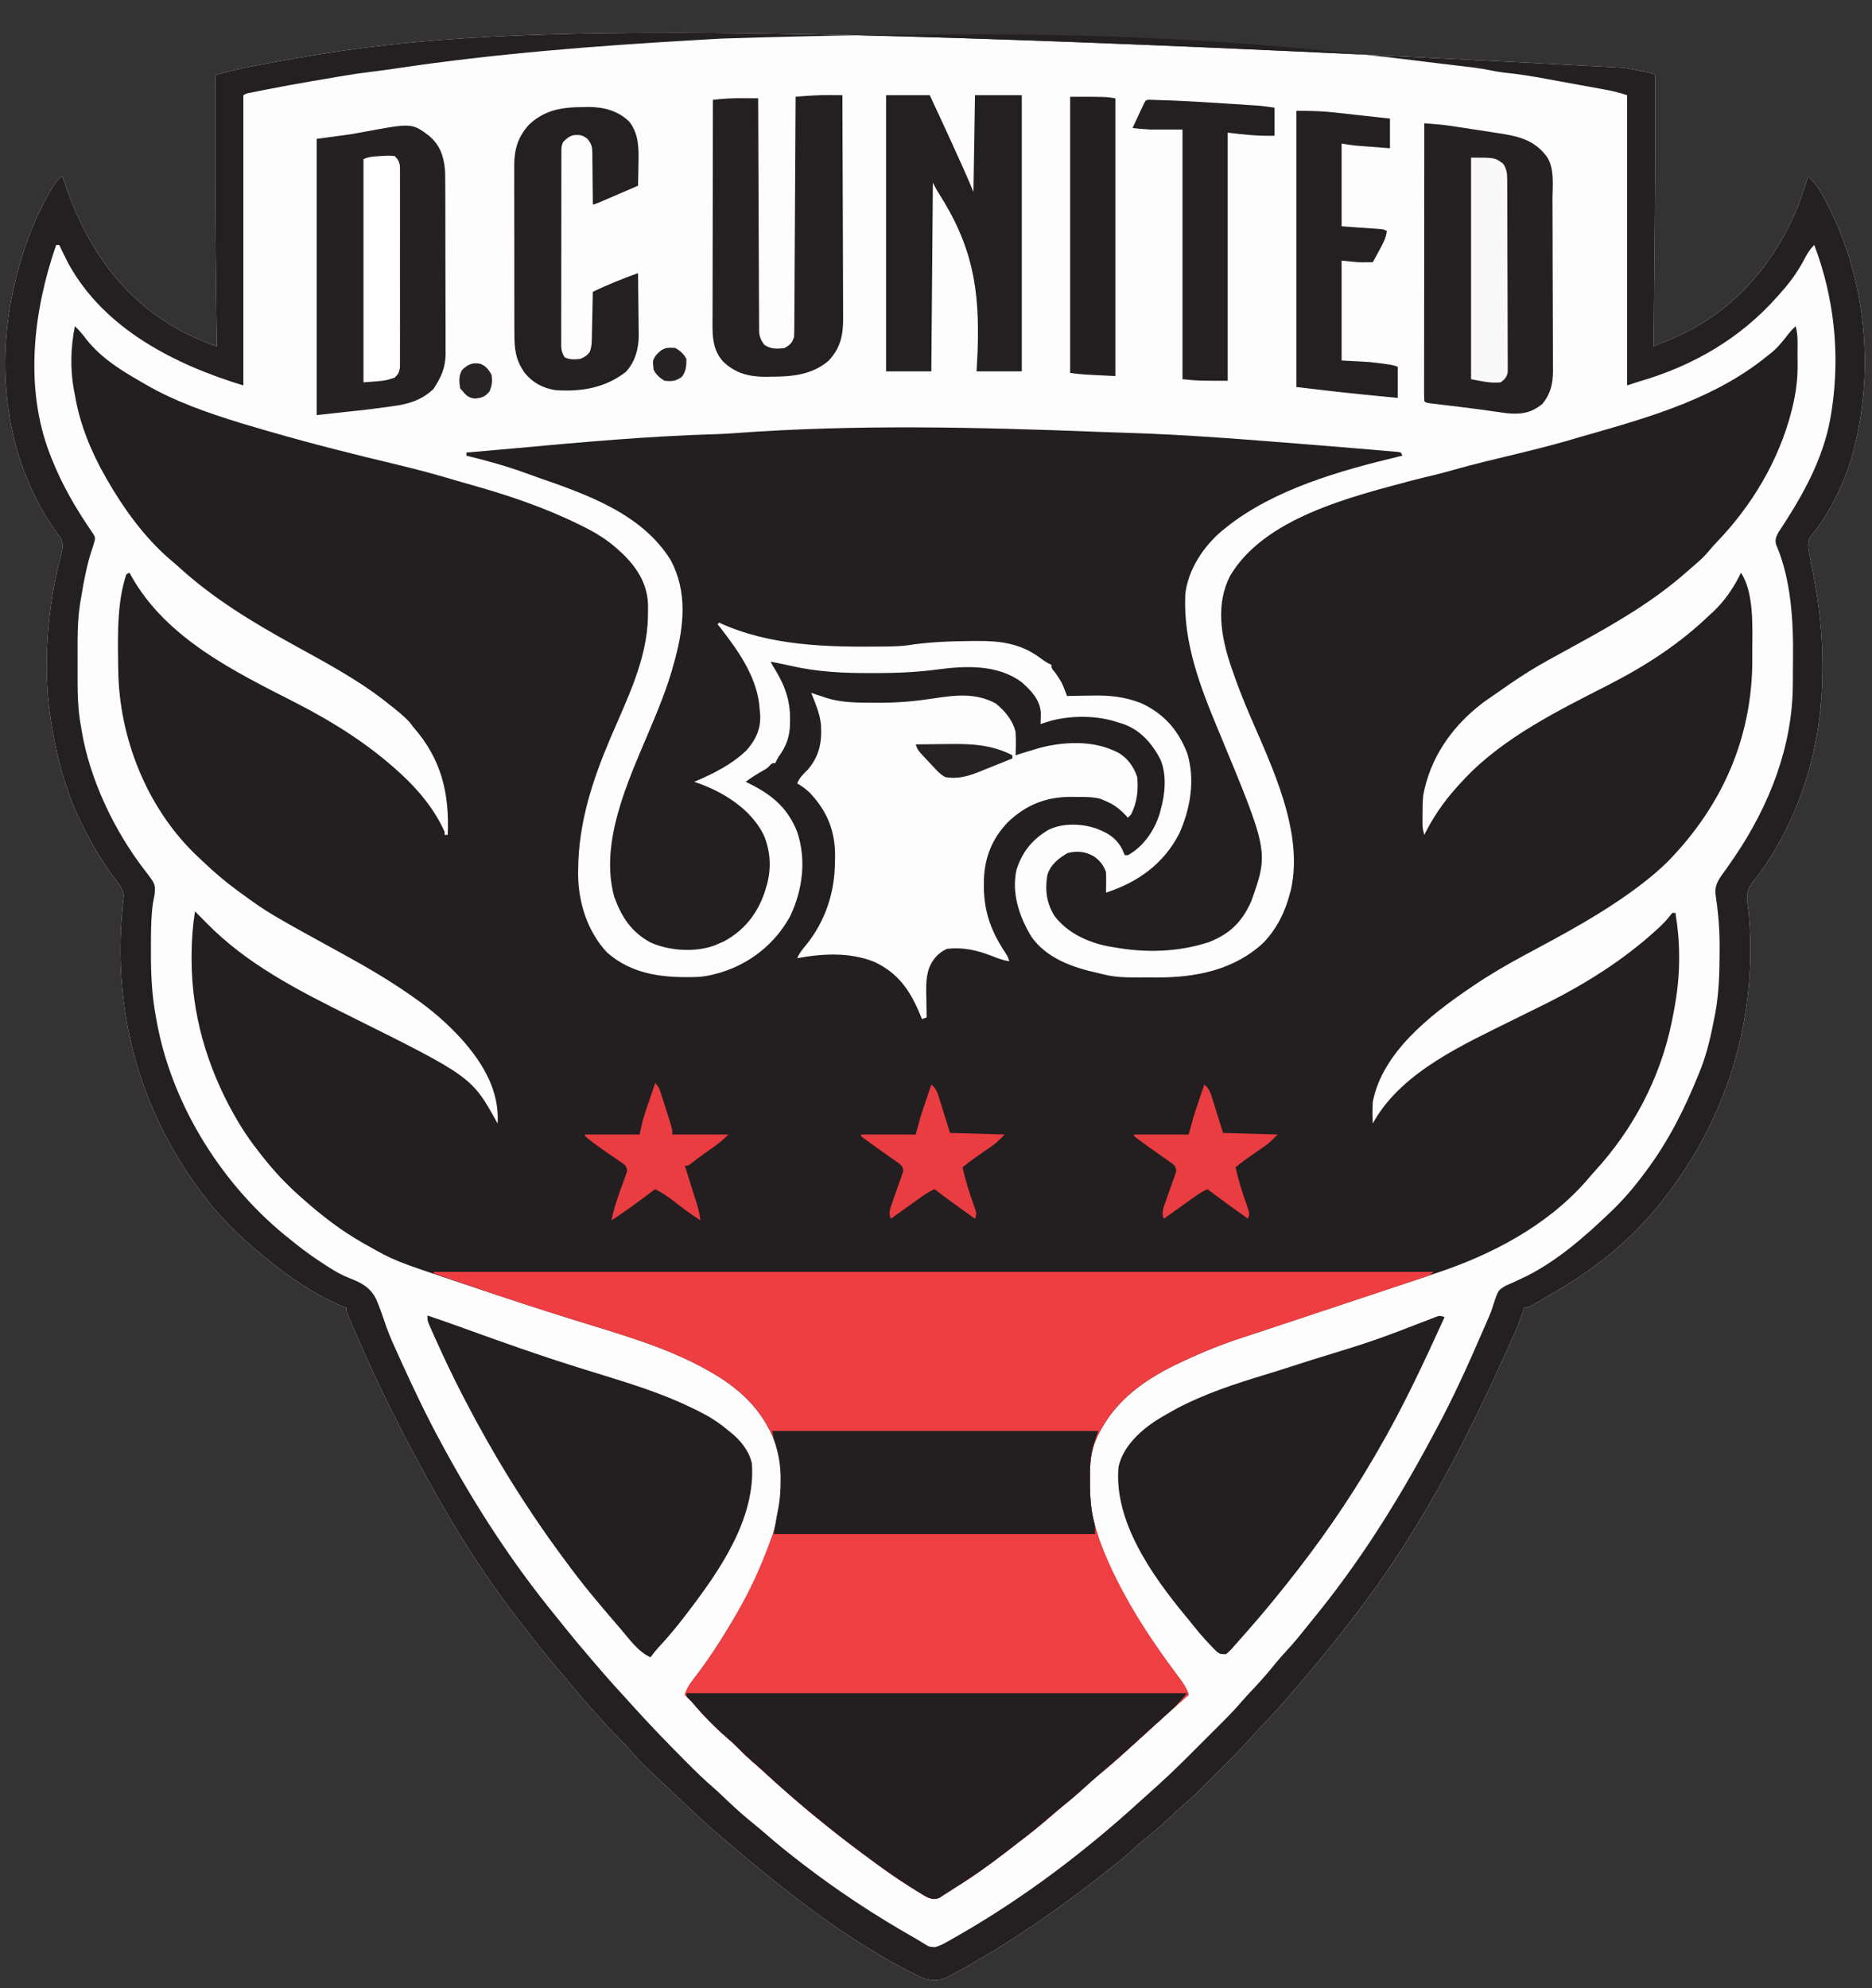 <?xml version="1.0" encoding="UTF-8"?>
<svg version="1.1" xmlns="http://www.w3.org/2000/svg" width="1200" height="1274">
<rect width="100%" height="100%" fill="#333333" stroke="none"/>
<path d="M0 0 C0.892 0.174 1.783 0.347 2.702 0.526 C5.185 1.011 7.667 1.502 10.148 1.996 C10.882 2.141 11.616 2.285 12.373 2.434 C17.39 3.445 17.39 3.445 19.625 4.562 C19.79 45.191 19.503 85.811 19.125 126.438 C19.113 127.724 19.101 129.01 19.089 130.335 C18.939 146.411 18.784 162.487 18.625 178.562 C21.671 177.294 24.714 176.02 27.758 174.746 C28.615 174.389 29.472 174.032 30.355 173.664 C68.223 157.787 94.994 127.523 110.603 90.136 C113.281 83.394 115.491 76.493 117.625 69.562 C121.574 73.2 124.345 76.971 126.938 81.688 C127.321 82.381 127.705 83.074 128.101 83.788 C155.204 133.895 161.035 195.029 145.625 249.562 C140.119 267.664 130.938 286.414 118.812 300.918 C116.994 304.968 117.841 308.282 118.625 312.562 C118.888 314.008 118.888 314.008 119.156 315.482 C119.769 318.722 120.413 321.955 121.062 325.188 C124.859 344.537 126.859 363.586 126.875 383.312 C126.876 384.458 126.876 384.458 126.877 385.626 C126.815 430.007 115.288 473.405 90.5 510.5 C89.876 511.435 89.876 511.435 89.24 512.389 C87.39 515.115 85.516 517.694 83.402 520.227 C79.471 525.026 78.197 527.975 78.625 534.25 C78.937 536.69 79.271 539.128 79.625 541.562 C85.89 610.712 64.505 677.665 20.226 730.943 C10.394 742.559 -0.309 753.271 -12.375 762.562 C-13.495 763.458 -14.615 764.354 -15.734 765.25 C-27.534 774.536 -40.383 782.076 -53.375 789.562 C-54.261 790.074 -55.146 790.586 -56.059 791.114 C-57.269 791.802 -57.269 791.802 -58.504 792.504 C-59.207 792.904 -59.91 793.305 -60.635 793.717 C-62.375 794.562 -62.375 794.562 -64.375 794.562 C-64.763 795.801 -65.151 797.04 -65.551 798.316 C-67.521 804.211 -70.018 809.835 -72.562 815.5 C-73.079 816.654 -73.595 817.809 -74.126 818.998 C-94.633 864.697 -116.979 909.543 -144.375 951.562 C-144.812 952.233 -145.248 952.904 -145.698 953.595 C-164.116 981.79 -185.115 1008.252 -206.938 1033.871 C-208.369 1035.555 -209.792 1037.246 -211.215 1038.938 C-217.725 1046.646 -224.498 1054.062 -231.441 1061.383 C-234.472 1064.579 -237.434 1067.833 -240.391 1071.098 C-246.587 1077.898 -253.068 1084.407 -259.583 1090.901 C-261.574 1092.886 -263.56 1094.878 -265.545 1096.869 C-276.754 1108.084 -276.754 1108.084 -282.69 1113.123 C-285.618 1115.624 -288.387 1118.296 -291.188 1120.938 C-296.229 1125.66 -301.399 1130.129 -306.793 1134.449 C-309.419 1136.599 -311.931 1138.837 -314.438 1141.125 C-319.25 1145.499 -324.257 1149.553 -329.375 1153.562 C-330.435 1154.403 -331.495 1155.244 -332.555 1156.086 C-360.676 1178.378 -390.112 1198.9 -421.375 1216.562 C-422.65 1217.284 -422.65 1217.284 -423.951 1218.021 C-426.348 1219.357 -428.761 1220.655 -431.188 1221.938 C-431.886 1222.325 -432.584 1222.713 -433.303 1223.112 C-438.566 1225.8 -442.661 1226.08 -448.375 1224.562 C-451.553 1223.402 -454.507 1221.947 -457.5 1220.375 C-458.355 1219.935 -459.211 1219.495 -460.092 1219.042 C-490.359 1203.187 -518.794 1182.973 -545.375 1161.562 C-546.017 1161.047 -546.659 1160.531 -547.32 1160 C-555.904 1153.095 -564.395 1146.089 -572.769 1138.931 C-574.405 1137.537 -576.049 1136.155 -577.695 1134.773 C-586.484 1127.367 -594.855 1119.566 -603.18 1111.645 C-605.382 1109.556 -607.595 1107.479 -609.812 1105.406 C-631.303 1085.311 -631.303 1085.311 -639.602 1075.555 C-641.766 1073.123 -644.059 1070.85 -646.375 1068.562 C-649.924 1065.051 -653.295 1061.472 -656.539 1057.68 C-658.727 1055.157 -660.988 1052.707 -663.25 1050.25 C-667.32 1045.787 -671.177 1041.2 -674.969 1036.5 C-677.673 1033.199 -680.456 1029.975 -683.25 1026.75 C-688.661 1020.477 -693.815 1014.036 -698.883 1007.484 C-700.486 1005.42 -702.101 1003.366 -703.719 1001.312 C-715.604 986.192 -726.926 970.713 -737.375 954.562 C-737.827 953.866 -738.278 953.17 -738.744 952.453 C-752.337 931.427 -764.646 909.675 -776.375 887.562 C-776.921 886.539 -777.467 885.516 -778.029 884.461 C-791.235 859.649 -803.35 834.266 -814.438 808.438 C-814.944 807.258 -815.451 806.079 -815.973 804.864 C-819.375 796.829 -819.375 796.829 -819.375 794.562 C-820.408 794.172 -820.408 794.172 -821.461 793.773 C-839.897 786.112 -857.106 774.298 -872.375 761.562 C-872.94 761.099 -873.505 760.636 -874.087 760.158 C-888.43 748.376 -901.406 735.561 -912.375 720.562 C-912.861 719.905 -913.346 719.248 -913.847 718.571 C-952.528 665.989 -969.249 603.238 -962.812 538.441 C-962.738 537.583 -962.664 536.724 -962.587 535.839 C-962.42 534.047 -962.18 532.261 -961.914 530.48 C-962.686 525.595 -965.822 522.196 -968.75 518.312 C-975.447 509.088 -981.168 499.693 -986.375 489.562 C-986.722 488.903 -987.069 488.244 -987.427 487.564 C-998.348 466.673 -1004.681 443.752 -1008.375 420.562 C-1008.505 419.782 -1008.635 419.001 -1008.769 418.196 C-1014.207 384.058 -1011.037 345.263 -1002.219 312.055 C-1001.295 308.232 -1000.567 305.206 -1002.35 301.581 C-1002.801 300.948 -1003.253 300.316 -1003.719 299.664 C-1004.219 298.946 -1004.72 298.227 -1005.235 297.487 C-1006.047 296.349 -1006.047 296.349 -1006.875 295.188 C-1036.025 252.725 -1043.44 199.767 -1034.375 149.562 C-1029.526 124.656 -1021.558 99.971 -1008.562 78.062 C-1008.189 77.433 -1007.816 76.804 -1007.432 76.155 C-1005.606 73.189 -1004.32 71.526 -1001.375 69.562 C-1001.18 70.16 -1000.985 70.757 -1000.783 71.372 C-986.831 113.684 -963.777 148.53 -923.335 169.626 C-917.727 172.422 -912.031 174.967 -906.156 177.155 C-905.445 177.42 -904.734 177.685 -904.002 177.958 C-903.465 178.158 -902.928 178.357 -902.375 178.562 C-902.388 177.651 -902.4 176.74 -902.413 175.8 C-902.576 163.846 -902.729 151.892 -902.875 139.938 C-902.887 138.966 -902.899 137.994 -902.911 136.993 C-903.295 105.349 -903.466 73.709 -903.438 42.062 C-903.437 41.109 -903.436 40.156 -903.435 39.174 C-903.424 27.637 -903.404 16.1 -903.375 4.562 C-894.595 2.315 -885.841 0.117 -876.922 -1.516 C-875.999 -1.688 -875.077 -1.86 -874.127 -2.038 C-871.127 -2.595 -868.126 -3.142 -865.125 -3.688 C-863.542 -3.976 -863.542 -3.976 -861.928 -4.271 C-752.02 -24.262 -640.346 -33.949 0 0 Z " fill="#FDFDFD" transform="translate(1041.375,43.438)"/>
<path d="M0 0 C2.795 2.685 5.135 5.45 7.438 8.562 C17.088 20.638 29.743 28.421 43 36 C43.664 36.389 44.328 36.778 45.013 37.179 C63.923 48.196 85.132 55.59 106 62 C106.658 62.203 107.317 62.405 107.995 62.614 C112.193 63.894 116.405 65.12 120.626 66.323 C122.248 66.785 123.868 67.251 125.487 67.72 C152.325 75.489 179.461 82.279 206.636 88.761 C219.603 91.854 232.416 95.293 245.176 99.159 C248.016 100.005 250.864 100.811 253.719 101.605 C277.389 108.231 300.921 116.117 323 127 C323.7 127.341 324.401 127.683 325.122 128.034 C333.488 132.152 341.06 136.697 348 143 C348.865 143.784 349.73 144.567 350.621 145.375 C360.186 154.471 366.818 164.732 367.398 178.227 C367.412 180.026 367.403 181.826 367.375 183.625 C367.363 184.59 367.35 185.555 367.338 186.55 C366.703 213.916 353.934 238.979 343.385 263.747 C331.83 290.92 322.882 318.117 322.625 347.875 C322.611 348.98 322.597 350.085 322.583 351.223 C322.687 369.167 328.515 387.7 340.848 401.059 C357.519 416.097 378.58 417.794 400 417 C403.809 416.66 407.324 416.04 411 415 C412.45 414.598 412.45 414.598 413.93 414.188 C433.071 408.343 448.692 395.816 458.43 378.289 C466.523 361.337 469.028 342.015 463 324 C456.527 307.707 445.484 299.304 430 292 C433.689 289.124 437.615 286.836 441.66 284.5 C444.007 283.114 444.007 283.114 445.684 281.312 C447 280 447 280 449 280 C449.371 279.196 449.371 279.196 449.75 278.375 C451 276 451 276 452.938 273.25 C457.322 266.341 458.536 260.346 458.438 252.312 C458.425 250.995 458.425 250.995 458.412 249.65 C458.086 237.005 453.667 227.586 447 217 C446.67 216.34 446.34 215.68 446 215 C450.406 215.863 454.807 216.726 459.184 217.73 C476.069 221.576 492.618 222.368 509.875 222.312 C510.909 222.312 511.943 222.312 513.009 222.312 C526.223 222.298 539.105 221.809 552.218 220.085 C570.627 217.668 591.455 216.48 607.141 228.336 C613.035 233.611 618.636 239.37 619.172 247.66 C619.186 250.116 619.133 252.548 619 255 C619.629 254.795 620.258 254.59 620.906 254.379 C621.762 254.109 622.618 253.84 623.5 253.562 C624.335 253.296 625.171 253.029 626.031 252.754 C639.576 249.314 655.821 249.435 669 254 C669.856 254.255 670.712 254.51 671.594 254.773 C682.921 258.584 690.769 267.602 696.027 278.039 C700.016 287.854 698.838 299.993 696 310 C695.767 310.869 695.533 311.738 695.293 312.633 C691.986 323.233 684.919 333.577 675 339 C674.34 339 673.68 339 673 339 C672.484 337.804 671.969 336.608 671.438 335.375 C667.641 327.888 662.028 324.634 654.332 321.762 C644.928 318.69 633.289 318.329 624.238 322.68 C613.892 328.783 607.492 336.538 603.695 347.992 C600.231 362.979 605.262 378.159 613 391 C622.624 405.098 639.942 411.089 655.93 414.542 C657.3 414.845 658.664 415.18 660.019 415.546 C668.32 417.587 676.789 417.336 685.283 417.316 C687.966 417.313 690.649 417.336 693.332 417.361 C718.449 417.454 742.992 412.711 762 395 C770.646 385.876 775.946 375.127 779 363 C779.171 362.392 779.341 361.783 779.517 361.156 C787.801 324.187 767.541 282.794 753.359 249.806 C749.037 239.7 745.003 229.568 741.504 219.145 C741.177 218.177 740.851 217.209 740.514 216.212 C734.534 197.912 731.42 177.97 740.402 160.23 C762.223 122.938 817.699 109.469 856.32 99.109 C861.206 97.849 866.103 96.65 871.012 95.484 C874.986 94.528 878.922 93.471 882.855 92.356 C896.825 88.395 910.947 85.058 925.062 81.657 C938.486 78.418 951.792 75.033 965 71 C967.332 70.328 969.665 69.661 972 69 C1011.828 57.638 1052.434 45.649 1085 19 C1085.684 18.469 1086.369 17.938 1087.074 17.391 C1091.462 13.88 1094.787 9.717 1098.203 5.27 C1099.711 3.365 1101.24 1.668 1103 0 C1104.764 5.638 1104.225 11.726 1104.24 17.577 C1104.25 19.767 1104.281 21.956 1104.312 24.146 C1104.386 33.817 1103.317 42.569 1101 52 C1100.781 52.899 1100.562 53.797 1100.336 54.723 C1092.168 86.263 1075.059 114.923 1052.547 138.336 C1050.516 140.461 1048.611 142.604 1046.75 144.875 C1044.213 147.871 1041.423 150.406 1038.43 152.941 C1036.603 154.489 1034.799 156.064 1033.008 157.652 C1011.794 176.393 987.665 190.326 962.93 203.872 C931.922 220.801 931.922 220.801 903 241 C902.393 241.471 901.786 241.942 901.16 242.427 C882.312 257.177 868.799 276.745 864.352 300.457 C863.929 304.717 863.854 308.91 863.875 313.188 C863.871 313.981 863.867 314.774 863.863 315.592 C863.865 316.359 863.866 317.127 863.867 317.918 C863.868 318.607 863.869 319.295 863.871 320.005 C864.007 322.105 864.43 323.978 865 326 C865.619 324.784 865.619 324.784 866.25 323.543 C872.401 311.748 879.837 301.673 889 292 C889.798 291.138 890.596 290.275 891.418 289.387 C916.488 263.179 951.254 246.154 983.105 229.863 C1006.953 217.664 1028.681 203.635 1048 185 C1048.994 184.101 1048.994 184.101 1050.008 183.184 C1057.443 176.285 1063.709 167.154 1068 158 C1076.309 170.464 1075.342 192.071 1075.261 206.709 C1075.25 208.999 1075.261 211.288 1075.273 213.578 C1075.325 263.802 1055.894 307.469 1021.125 343.062 C1016.028 348.082 1010.677 352.653 1005 357 C1004.393 357.467 1003.785 357.935 1003.159 358.417 C980.172 375.943 954.419 389.593 929.004 403.223 C917.637 409.326 906.661 415.729 896 423 C895.285 423.485 894.569 423.969 893.833 424.469 C868.714 441.567 838.195 465.387 832 497 C831.715 501.691 831.75 506.309 832 511 C832.497 510.07 832.497 510.07 833.004 509.121 C851.389 477.465 890.677 460.06 922.062 444.48 C923.553 443.74 923.553 443.74 925.074 442.984 C930.077 440.5 935.085 438.028 940.103 435.573 C966.77 422.45 992.153 406.764 1014.125 386.625 C1014.924 385.893 1014.924 385.893 1015.739 385.147 C1018.113 382.927 1020.231 380.707 1022.242 378.148 C1022.822 377.439 1023.402 376.73 1024 376 C1024.66 376 1025.32 376 1026 376 C1027.537 385.334 1028.388 394.346 1028.375 403.812 C1028.373 405.059 1028.372 406.305 1028.37 407.589 C1028.21 419.978 1026.506 431.886 1024 444 C1023.85 444.745 1023.701 445.489 1023.547 446.256 C1016.158 482.065 998.719 515.007 974.031 541.781 C972.21 543.77 970.479 545.807 968.75 547.875 C943.4 576.674 907.843 595.265 871.875 607.062 C869.909 607.719 867.944 608.376 865.979 609.034 C861.545 610.517 857.108 611.991 852.668 613.459 C844.76 616.077 836.859 618.715 828.958 621.356 C816.158 625.633 803.357 629.903 790.551 634.163 C788.278 634.919 786.006 635.676 783.733 636.433 C776.697 638.776 769.66 641.114 762.616 643.434 C759.357 644.508 756.099 645.585 752.841 646.663 C751.308 647.17 749.774 647.674 748.239 648.177 C735.467 652.362 723.153 657.239 711 663 C709.881 663.517 709.881 663.517 708.74 664.045 C687.183 674.035 667.712 687.463 656.688 709.062 C656.349 709.723 656.011 710.384 655.663 711.065 C651.104 720.383 650.641 728.791 650.688 739.062 C650.693 740.363 650.699 741.663 650.705 743.003 C650.819 752.07 651.383 760.276 654 769 C654.193 769.669 654.387 770.338 654.586 771.027 C664.938 806.364 686.317 837.5 708.218 866.685 C710.698 870.019 712.694 872.998 714 877 C713.539 877.401 713.077 877.802 712.602 878.215 C704.445 885.324 696.434 892.59 688.466 899.909 C684.476 903.571 680.459 907.205 676.426 910.82 C674.792 912.288 673.165 913.762 671.543 915.242 C667.328 919.079 663.062 922.797 658.625 926.375 C654.612 929.62 650.776 932.987 647 936.5 C642.445 940.733 637.75 944.727 632.906 948.625 C630.199 950.838 627.549 953.101 624.907 955.392 C618.432 961.007 611.803 966.352 604.957 971.511 C602.697 973.231 600.458 974.976 598.219 976.723 C587.27 985.225 576.13 993.236 564.342 1000.54 C562.671 1001.582 561.016 1002.649 559.373 1003.733 C558.501 1004.293 557.629 1004.853 556.73 1005.43 C555.944 1005.945 555.158 1006.461 554.348 1006.992 C551.377 1008.268 550.045 1008.001 547 1007 C544.79 1005.899 544.79 1005.899 542.551 1004.516 C541.712 1003.999 540.872 1003.482 540.008 1002.95 C538.674 1002.109 538.674 1002.109 537.312 1001.25 C536.386 1000.671 535.46 1000.092 534.506 999.495 C525.378 993.721 516.652 987.458 508 981 C506.903 980.19 505.805 979.38 504.707 978.57 C482.427 962.029 461.014 944.268 440.645 925.426 C438.378 923.347 436.082 921.318 433.75 919.312 C430.326 916.348 427.161 913.179 423.984 909.953 C422.132 908.13 420.228 906.434 418.25 904.75 C410.405 897.988 403.116 890.504 396.402 882.625 C394.697 880.649 392.882 878.807 391 877 C392.631 871.685 396.05 867.726 399.375 863.375 C406.473 853.899 412.902 844.145 419 834 C419.503 833.167 420.005 832.335 420.523 831.477 C439.833 799.272 459.682 758.516 450.438 719.938 C443.348 697.55 428.947 682.657 409 671 C408.319 670.602 407.637 670.203 406.935 669.793 C379.398 653.975 348.053 645.572 317.906 636.156 C296.959 629.604 276.11 622.775 255.307 615.781 C252.307 614.772 249.306 613.767 246.303 612.766 C204.838 598.926 204.838 598.926 186.75 588.688 C185.94 588.234 185.129 587.781 184.295 587.314 C170.798 579.612 158.613 570.283 147 560 C146.083 559.194 145.167 558.389 144.223 557.559 C135.633 549.925 128.144 542.012 121 533 C120.382 532.229 120.382 532.229 119.752 531.443 C113.524 523.661 107.925 515.687 103 507 C102.608 506.312 102.216 505.624 101.812 504.915 C84.775 474.66 74.793 440.742 74.812 405.938 C74.812 404.758 74.811 403.579 74.811 402.364 C74.866 393.121 75.559 384.124 77 375 C79.446 377.438 81.884 379.881 84.289 382.359 C110.128 408.803 143.177 425.656 175.905 441.932 C254.47 481.006 254.47 481.006 271 511 C272.222 489.951 261.596 472.298 248 457 C238.623 446.654 228.456 437.949 217 430 C216.214 429.45 215.428 428.9 214.618 428.333 C201.215 419.009 187.31 410.841 173 403 C123.971 376.087 123.971 376.087 106 363 C105.137 362.372 105.137 362.372 104.256 361.732 C96.591 356.108 89.395 350.026 82.527 343.455 C81.499 342.475 80.464 341.503 79.422 340.537 C47.842 311.233 29.633 267.661 27.915 224.884 C27.729 219.236 27.654 213.588 27.625 207.938 C27.62 207.068 27.615 206.198 27.61 205.302 C27.575 189.939 28.075 173.71 33 159 C33.66 158.67 34.32 158.34 35 158 C35.413 158.75 35.825 159.5 36.25 160.273 C58.888 200.395 102.497 221.398 141.957 241.531 C165.604 253.67 188.37 267.985 208 286 C208.524 286.479 209.049 286.958 209.589 287.452 C220.724 297.753 230.778 310.06 237 324 C237 324.66 237 325.32 237 326 C237.66 326 238.32 326 239 326 C240.167 299.377 234.93 277.366 217 257 C215.855 255.484 215.855 255.484 214.688 253.938 C210.557 249.423 205.812 245.764 201 242 C200.104 241.288 199.208 240.577 198.285 239.844 C180.287 225.91 160.042 215.19 140.168 204.23 C113.739 189.646 88.703 174.548 66.324 154.102 C64.294 152.266 62.223 150.506 60.125 148.75 C44.281 134.843 31.483 117.183 21 99 C20.581 98.276 20.162 97.552 19.731 96.807 C10.337 80.346 3.108 62.763 0 44 C-0.202 42.975 -0.405 41.95 -0.613 40.895 C-3.099 27.281 -2.68 13.543 0 0 Z " fill="#231F20" transform="translate(48,209)"/>
<path d="M0 0 C211.53 0 423.06 0 641 0 C638.932 2.068 637.944 2.517 635.243 3.413 C634.46 3.676 633.676 3.939 632.868 4.21 C632.006 4.492 631.144 4.775 630.256 5.066 C628.894 5.52 628.894 5.52 627.505 5.984 C624.476 6.992 621.445 7.992 618.414 8.992 C616.283 9.7 614.153 10.408 612.023 11.117 C606.373 12.995 600.721 14.866 595.068 16.735 C589.464 18.59 583.861 20.452 578.258 22.312 C569.562 25.199 560.867 28.085 552.17 30.969 C550.617 31.484 550.617 31.484 549.033 32.009 C543.282 33.915 537.53 35.816 531.775 37.71 C528.467 38.801 525.159 39.894 521.852 40.989 C520.366 41.48 518.878 41.969 517.39 42.456 C504.901 46.548 492.874 51.371 481 57 C480.254 57.345 479.509 57.69 478.74 58.045 C457.183 68.035 437.712 81.463 426.688 103.062 C426.349 103.723 426.011 104.384 425.663 105.065 C421.104 114.383 420.641 122.791 420.688 133.062 C420.693 134.363 420.699 135.663 420.705 137.003 C420.819 146.07 421.383 154.276 424 163 C424.193 163.669 424.387 164.338 424.586 165.027 C434.938 200.364 456.317 231.5 478.218 260.685 C480.698 264.019 482.694 266.998 484 271 C483.539 271.401 483.077 271.802 482.602 272.215 C474.445 279.324 466.434 286.59 458.466 293.909 C454.476 297.571 450.459 301.205 446.426 304.82 C444.792 306.288 443.165 307.762 441.543 309.242 C437.328 313.079 433.062 316.797 428.625 320.375 C424.612 323.62 420.776 326.987 417 330.5 C412.445 334.733 407.75 338.727 402.906 342.625 C400.199 344.838 397.549 347.101 394.907 349.392 C388.432 355.007 381.803 360.352 374.957 365.511 C372.697 367.231 370.458 368.976 368.219 370.723 C357.27 379.225 346.13 387.236 334.342 394.54 C332.671 395.582 331.016 396.649 329.373 397.733 C328.501 398.293 327.629 398.853 326.73 399.43 C325.944 399.945 325.158 400.461 324.348 400.992 C321.377 402.268 320.045 402.001 317 401 C314.79 399.899 314.79 399.899 312.551 398.516 C311.712 397.999 310.872 397.482 310.008 396.95 C309.118 396.389 308.229 395.828 307.312 395.25 C306.386 394.671 305.46 394.092 304.506 393.495 C295.378 387.721 286.652 381.458 278 375 C276.903 374.19 275.805 373.38 274.707 372.57 C252.427 356.029 231.014 338.268 210.645 319.426 C208.378 317.347 206.082 315.318 203.75 313.312 C200.326 310.348 197.161 307.179 193.984 303.953 C192.132 302.13 190.228 300.434 188.25 298.75 C180.405 291.988 173.116 284.504 166.402 276.625 C164.697 274.649 162.882 272.807 161 271 C162.631 265.685 166.05 261.726 169.375 257.375 C176.473 247.899 182.902 238.145 189 228 C189.503 227.167 190.005 226.335 190.523 225.477 C209.833 193.272 229.682 152.516 220.438 113.938 C213.348 91.55 198.947 76.657 179 65 C178.319 64.602 177.637 64.203 176.935 63.793 C149.971 48.304 119.379 40.01 89.869 30.763 C85.807 29.49 81.747 28.215 77.688 26.938 C76.874 26.682 76.06 26.426 75.222 26.163 C50.003 18.221 25.011 9.569 0 1 C0 0.67 0 0.34 0 0 Z " fill="#EE3E42" transform="translate(278,815)"/>
<path d="M0 0 C5.397 0.21 10.793 0.388 16.192 0.546 C56.521 1.729 96.738 5.057 136.947 8.265 C137.725 8.327 138.504 8.389 139.306 8.452 C148.443 9.18 157.578 9.924 166.711 10.698 C169.188 10.908 171.666 11.115 174.144 11.319 C177.506 11.599 180.867 11.89 184.228 12.187 C185.705 12.307 185.705 12.307 187.211 12.429 C188.094 12.51 188.977 12.591 189.886 12.674 C190.652 12.74 191.418 12.806 192.208 12.875 C193.069 13.068 193.069 13.068 193.947 13.265 C194.277 13.925 194.607 14.585 194.947 15.265 C194.312 15.414 193.678 15.563 193.024 15.717 C155.428 24.693 112.505 36.743 81.947 61.265 C81.095 61.94 80.243 62.616 79.365 63.312 C67.433 73.356 57.28 88.533 55.741 104.38 C54.378 135.148 65.289 163.299 76.947 191.265 C109.268 269.036 109.268 269.036 98.087 300.698 C92.156 314.045 84.296 321.821 70.509 327.132 C50.715 333.426 30.321 333.976 9.947 330.265 C8.877 330.093 7.807 329.922 6.705 329.745 C-6.514 327.24 -19.765 321.158 -28.053 310.265 C-33.235 302.04 -34.271 293.487 -32.663 283.948 C-30.63 277.29 -25.425 273.203 -19.553 269.827 C-13.198 268.397 -8.533 268.861 -2.881 271.987 C0.937 274.655 3.461 277.807 4.947 282.265 C5.016 284.493 5.031 286.723 5.009 288.952 C5 290.132 4.991 291.311 4.982 292.526 C4.965 293.882 4.965 293.882 4.947 295.265 C25.367 288.615 41.964 276.817 51.947 257.265 C59.023 241.372 62.168 223.137 57.044 206.097 C51.334 191.363 42.512 181.059 28.204 174.199 C17.054 169.584 6.911 168.729 -4.928 169.015 C-6.406 169.035 -7.884 169.053 -9.362 169.069 C-12.926 169.113 -16.49 169.181 -20.053 169.265 C-20.304 168.595 -20.555 167.925 -20.814 167.235 C-23.351 160.612 -23.351 160.612 -27.303 154.765 C-30.053 151.443 -30.053 151.443 -30.053 149.265 C-30.618 149.004 -31.182 148.744 -31.764 148.476 C-34.269 147.15 -36.407 145.584 -38.678 143.89 C-50.546 135.532 -63.314 133.896 -77.553 134.015 C-79.284 134.022 -79.284 134.022 -81.05 134.029 C-94.74 134.168 -108.767 134.633 -122.308 136.781 C-126.761 137.356 -131.127 137.482 -135.612 137.538 C-136.537 137.551 -137.462 137.563 -138.415 137.576 C-173.599 137.958 -210.556 137.303 -243.053 122.265 C-243.383 122.595 -243.713 122.925 -244.053 123.265 C-242.91 124.719 -242.91 124.719 -241.745 126.202 C-230.026 141.324 -218.043 158.463 -217.053 178.265 C-216.926 179.502 -216.926 179.502 -216.795 180.765 C-216.193 189.991 -219.372 197.046 -225.409 203.964 C-235.036 213.25 -246.838 219.08 -259.053 224.265 C-258.277 224.521 -257.501 224.778 -256.702 225.042 C-240.193 230.893 -223.074 241.63 -214.838 257.624 C-209.865 268.455 -209.365 280.871 -213.053 292.265 C-213.36 293.259 -213.667 294.252 -213.983 295.276 C-218.698 309.016 -227.173 319.617 -239.991 326.515 C-241.334 327.123 -242.689 327.706 -244.053 328.265 C-245.105 328.713 -245.105 328.713 -246.178 329.171 C-258.592 333.7 -275.268 332.557 -287.178 327.14 C-299.376 320.499 -305.686 310.81 -310.292 298.003 C-319.914 263.411 -301.577 224.041 -288.424 192.872 C-282.235 178.202 -276.157 163.685 -272.053 148.265 C-271.804 147.356 -271.554 146.447 -271.297 145.51 C-265.543 124.074 -263.379 102.308 -274.116 82.202 C-292.438 52.566 -327.782 40.117 -359.108 29.292 C-361.839 28.339 -364.557 27.357 -367.272 26.358 C-379.667 21.836 -392.243 18.405 -405.053 15.265 C-405.053 14.605 -405.053 13.945 -405.053 13.265 C-404.472 13.215 -403.89 13.164 -403.291 13.113 C-400.503 12.872 -397.716 12.631 -394.928 12.39 C-394.016 12.311 -393.103 12.232 -392.163 12.151 C-386.255 11.639 -380.35 11.111 -374.445 10.571 C-331.294 6.625 -288.039 2.69 -244.709 1.476 C-240.736 1.352 -236.787 1.112 -232.823 0.808 C-155.659 -4.887 -77.254 -3.027 0 0 Z " fill="#231F20" transform="translate(704.053,276.735)"/>
<path d="M0 0 C0.892 0.174 1.783 0.347 2.702 0.526 C5.185 1.011 7.667 1.502 10.148 1.996 C10.882 2.141 11.616 2.285 12.373 2.434 C17.39 3.445 17.39 3.445 19.625 4.562 C19.79 45.191 19.503 85.811 19.125 126.438 C19.113 127.724 19.101 129.01 19.089 130.335 C18.939 146.411 18.784 162.487 18.625 178.562 C21.671 177.294 24.714 176.02 27.758 174.746 C28.615 174.389 29.472 174.032 30.355 173.664 C68.223 157.787 94.994 127.523 110.603 90.136 C113.281 83.394 115.491 76.493 117.625 69.562 C121.574 73.2 124.345 76.971 126.938 81.688 C127.321 82.381 127.705 83.074 128.101 83.788 C155.204 133.895 161.035 195.029 145.625 249.562 C140.119 267.664 130.938 286.414 118.812 300.918 C116.994 304.968 117.841 308.282 118.625 312.562 C118.888 314.008 118.888 314.008 119.156 315.482 C119.769 318.722 120.413 321.955 121.062 325.188 C124.859 344.537 126.859 363.586 126.875 383.312 C126.876 384.458 126.876 384.458 126.877 385.626 C126.815 430.007 115.288 473.405 90.5 510.5 C89.876 511.435 89.876 511.435 89.24 512.389 C87.39 515.115 85.516 517.694 83.402 520.227 C79.471 525.026 78.197 527.975 78.625 534.25 C78.937 536.69 79.271 539.128 79.625 541.562 C85.89 610.712 64.505 677.665 20.226 730.943 C10.394 742.559 -0.309 753.271 -12.375 762.562 C-13.495 763.458 -14.615 764.354 -15.734 765.25 C-27.534 774.536 -40.383 782.076 -53.375 789.562 C-54.261 790.074 -55.146 790.586 -56.059 791.114 C-57.269 791.802 -57.269 791.802 -58.504 792.504 C-59.207 792.904 -59.91 793.305 -60.635 793.717 C-62.375 794.562 -62.375 794.562 -64.375 794.562 C-64.763 795.801 -65.151 797.04 -65.551 798.316 C-67.521 804.211 -70.018 809.835 -72.562 815.5 C-73.079 816.654 -73.595 817.809 -74.126 818.998 C-94.633 864.697 -116.979 909.543 -144.375 951.562 C-144.812 952.233 -145.248 952.904 -145.698 953.595 C-164.116 981.79 -185.115 1008.252 -206.938 1033.871 C-208.369 1035.555 -209.792 1037.246 -211.215 1038.938 C-217.725 1046.646 -224.498 1054.062 -231.441 1061.383 C-234.472 1064.579 -237.434 1067.833 -240.391 1071.098 C-246.587 1077.898 -253.068 1084.407 -259.583 1090.901 C-261.574 1092.886 -263.56 1094.878 -265.545 1096.869 C-276.754 1108.084 -276.754 1108.084 -282.69 1113.123 C-285.618 1115.624 -288.387 1118.296 -291.188 1120.938 C-296.229 1125.66 -301.399 1130.129 -306.793 1134.449 C-309.419 1136.599 -311.931 1138.837 -314.438 1141.125 C-319.25 1145.499 -324.257 1149.553 -329.375 1153.562 C-330.435 1154.403 -331.495 1155.244 -332.555 1156.086 C-360.676 1178.378 -390.112 1198.9 -421.375 1216.562 C-422.65 1217.284 -422.65 1217.284 -423.951 1218.021 C-426.348 1219.357 -428.761 1220.655 -431.188 1221.938 C-431.886 1222.325 -432.584 1222.713 -433.303 1223.112 C-438.566 1225.8 -442.661 1226.08 -448.375 1224.562 C-451.553 1223.402 -454.507 1221.947 -457.5 1220.375 C-458.355 1219.935 -459.211 1219.495 -460.092 1219.042 C-490.359 1203.187 -518.794 1182.973 -545.375 1161.562 C-546.017 1161.047 -546.659 1160.531 -547.32 1160 C-555.904 1153.095 -564.395 1146.089 -572.769 1138.931 C-574.405 1137.537 -576.049 1136.155 -577.695 1134.773 C-586.484 1127.367 -594.855 1119.566 -603.18 1111.645 C-605.382 1109.556 -607.595 1107.479 -609.812 1105.406 C-631.303 1085.311 -631.303 1085.311 -639.602 1075.555 C-641.766 1073.123 -644.059 1070.85 -646.375 1068.562 C-649.924 1065.051 -653.295 1061.472 -656.539 1057.68 C-658.727 1055.157 -660.988 1052.707 -663.25 1050.25 C-667.32 1045.787 -671.177 1041.2 -674.969 1036.5 C-677.673 1033.199 -680.456 1029.975 -683.25 1026.75 C-688.661 1020.477 -693.815 1014.036 -698.883 1007.484 C-700.486 1005.42 -702.101 1003.366 -703.719 1001.312 C-715.604 986.192 -726.926 970.713 -737.375 954.562 C-737.827 953.866 -738.278 953.17 -738.744 952.453 C-752.337 931.427 -764.646 909.675 -776.375 887.562 C-776.921 886.539 -777.467 885.516 -778.029 884.461 C-791.235 859.649 -803.35 834.266 -814.438 808.438 C-814.944 807.258 -815.451 806.079 -815.973 804.864 C-819.375 796.829 -819.375 796.829 -819.375 794.562 C-820.408 794.172 -820.408 794.172 -821.461 793.773 C-839.897 786.112 -857.106 774.298 -872.375 761.562 C-872.94 761.099 -873.505 760.636 -874.087 760.158 C-888.43 748.376 -901.406 735.561 -912.375 720.562 C-912.861 719.905 -913.346 719.248 -913.847 718.571 C-952.528 665.989 -969.249 603.238 -962.812 538.441 C-962.738 537.583 -962.664 536.724 -962.587 535.839 C-962.42 534.047 -962.18 532.261 -961.914 530.48 C-962.686 525.595 -965.822 522.196 -968.75 518.312 C-975.447 509.088 -981.168 499.693 -986.375 489.562 C-986.722 488.903 -987.069 488.244 -987.427 487.564 C-998.348 466.673 -1004.681 443.752 -1008.375 420.562 C-1008.505 419.782 -1008.635 419.001 -1008.769 418.196 C-1014.207 384.058 -1011.037 345.263 -1002.219 312.055 C-1001.295 308.232 -1000.567 305.206 -1002.35 301.581 C-1002.801 300.948 -1003.253 300.316 -1003.719 299.664 C-1004.219 298.946 -1004.72 298.227 -1005.235 297.487 C-1006.047 296.349 -1006.047 296.349 -1006.875 295.188 C-1036.025 252.725 -1043.44 199.767 -1034.375 149.562 C-1029.526 124.656 -1021.558 99.971 -1008.562 78.062 C-1008.189 77.433 -1007.816 76.804 -1007.432 76.155 C-1005.606 73.189 -1004.32 71.526 -1001.375 69.562 C-1001.18 70.16 -1000.985 70.757 -1000.783 71.372 C-986.831 113.684 -963.777 148.53 -923.335 169.626 C-917.727 172.422 -912.031 174.967 -906.156 177.155 C-905.445 177.42 -904.734 177.685 -904.002 177.958 C-903.465 178.158 -902.928 178.357 -902.375 178.562 C-902.388 177.651 -902.4 176.74 -902.413 175.8 C-902.576 163.846 -902.729 151.892 -902.875 139.938 C-902.887 138.966 -902.899 137.994 -902.911 136.993 C-903.295 105.349 -903.466 73.709 -903.438 42.062 C-903.437 41.109 -903.436 40.156 -903.435 39.174 C-903.424 27.637 -903.404 16.1 -903.375 4.562 C-894.595 2.315 -885.841 0.117 -876.922 -1.516 C-875.999 -1.688 -875.077 -1.86 -874.127 -2.038 C-871.127 -2.595 -868.126 -3.142 -865.125 -3.688 C-863.542 -3.976 -863.542 -3.976 -861.928 -4.271 C-752.02 -24.262 -640.346 -33.949 0 0 Z M-578.651 -18.719 C-583.842 -18.407 -589.034 -18.114 -594.226 -17.819 C-659.104 -14.121 -723.657 -9.139 -787.959 0.48 C-793.301 1.274 -798.646 1.995 -804.008 2.645 C-810.35 3.417 -816.642 4.354 -822.938 5.438 C-823.951 5.61 -824.965 5.782 -826.01 5.959 C-828.106 6.316 -830.202 6.675 -832.298 7.035 C-835.247 7.541 -838.198 8.039 -841.148 8.535 C-851.524 10.294 -861.865 12.201 -872.188 14.25 C-873.274 14.465 -874.361 14.679 -875.48 14.9 C-876.483 15.102 -877.486 15.304 -878.52 15.512 C-879.41 15.69 -880.301 15.869 -881.218 16.053 C-883.407 16.483 -883.407 16.483 -885.375 17.562 C-885.375 78.942 -885.375 140.322 -885.375 203.562 C-929.048 190.271 -974.363 167.526 -997.444 125.621 C-999.528 121.652 -1001.48 117.626 -1003.375 113.562 C-1004.035 113.562 -1004.695 113.562 -1005.375 113.562 C-1020.025 155.756 -1025.923 204.843 -1009.375 247.562 C-1009.064 248.366 -1008.754 249.17 -1008.434 249.998 C-1001.683 267.135 -992.78 282.415 -982.375 297.562 C-980.375 300.562 -980.375 300.562 -980.637 302.906 C-981.402 305.66 -982.274 308.354 -983.188 311.062 C-985.027 316.961 -986.344 322.87 -987.5 328.938 C-987.658 329.762 -987.817 330.586 -987.98 331.436 C-988.478 334.14 -988.93 336.849 -989.375 339.562 C-989.557 340.57 -989.74 341.578 -989.928 342.616 C-991.814 354.367 -991.678 366.123 -991.636 377.996 C-991.625 381.621 -991.636 385.245 -991.648 388.869 C-991.655 400.273 -991.583 411.339 -989.375 422.562 C-989.188 423.702 -989.188 423.702 -988.997 424.865 C-983.784 456.265 -967.946 489.218 -948.516 514.344 C-941.746 523.114 -941.746 523.114 -942.25 529.688 C-942.616 531.647 -942.993 533.606 -943.375 535.562 C-944.697 545.425 -944.618 555.381 -944.625 565.312 C-944.626 566.179 -944.626 567.045 -944.627 567.937 C-944.61 581.69 -943.96 595.023 -941.375 608.562 C-941.219 609.434 -941.064 610.306 -940.903 611.205 C-930.977 665.623 -897.887 717.706 -854.375 751.562 C-853.416 752.339 -852.457 753.115 -851.469 753.914 C-845.287 758.831 -838.905 763.307 -832.25 767.562 C-831.449 768.081 -830.649 768.6 -829.824 769.134 C-825.756 771.7 -821.819 773.879 -817.32 775.598 C-809.571 778.67 -804.027 781.459 -800.195 789.172 C-797.732 794.942 -795.721 800.86 -793.716 806.801 C-791.459 813.131 -788.668 819.205 -785.875 825.312 C-785.322 826.535 -784.769 827.758 -784.216 828.981 C-776.14 846.79 -767.719 864.382 -758.375 881.562 C-757.547 883.086 -757.547 883.086 -756.703 884.641 C-736.01 922.608 -712.771 958.358 -685.406 991.844 C-682.997 994.794 -680.615 997.764 -678.25 1000.75 C-673.895 1006.208 -669.378 1011.526 -664.846 1016.837 C-663.358 1018.583 -661.874 1020.332 -660.391 1022.082 C-654.702 1028.775 -648.904 1035.34 -642.938 1041.785 C-640.662 1044.252 -638.419 1046.743 -636.188 1049.25 C-625.252 1061.392 -613.915 1073.122 -602.375 1084.688 C-601.839 1085.226 -601.303 1085.765 -600.75 1086.32 C-595.385 1091.706 -590.003 1097.018 -584.221 1101.961 C-580.899 1104.843 -577.748 1107.907 -574.562 1110.938 C-569.247 1115.958 -563.858 1120.773 -558.137 1125.332 C-554.88 1127.962 -551.725 1130.696 -548.562 1133.438 C-541.674 1139.378 -534.595 1145.032 -527.375 1150.562 C-526.743 1151.047 -526.112 1151.532 -525.461 1152.031 C-515.65 1159.536 -505.643 1166.697 -495.375 1173.562 C-494.628 1174.064 -493.881 1174.565 -493.111 1175.081 C-480.331 1183.621 -467.225 1191.534 -453.861 1199.125 C-452.322 1200.015 -450.798 1200.931 -449.299 1201.886 C-445.9 1204.073 -445.9 1204.073 -441.977 1204.312 C-439.256 1203.528 -437.093 1202.505 -434.629 1201.113 C-433.72 1200.602 -432.811 1200.091 -431.875 1199.564 C-430.906 1199.007 -429.936 1198.449 -428.938 1197.875 C-427.419 1197.008 -427.419 1197.008 -425.869 1196.124 C-384.733 1172.423 -346.464 1143.493 -311.375 1111.562 C-309.751 1110.103 -308.126 1108.645 -306.5 1107.188 C-305.709 1106.473 -304.917 1105.758 -304.102 1105.022 C-302.387 1103.476 -300.669 1101.933 -298.946 1100.397 C-289.722 1092.078 -280.962 1083.302 -272.192 1074.51 C-269.554 1071.867 -266.911 1069.229 -264.268 1066.592 C-262.567 1064.891 -260.868 1063.19 -259.168 1061.488 C-258.389 1060.711 -257.609 1059.934 -256.806 1059.133 C-252.683 1054.992 -248.715 1050.774 -244.911 1046.336 C-242.362 1043.392 -239.672 1040.582 -237 1037.75 C-232.298 1032.73 -227.855 1027.582 -223.555 1022.211 C-221.228 1019.384 -218.793 1016.692 -216.312 1014 C-212.564 1009.918 -209.03 1005.745 -205.609 1001.387 C-203.931 999.266 -202.236 997.168 -200.516 995.082 C-170.667 958.847 -145.926 919.549 -123.791 878.207 C-122.863 876.475 -121.933 874.744 -120.998 873.016 C-110.039 852.733 -100.559 831.758 -91.375 810.625 C-91.107 810.011 -90.84 809.396 -90.564 808.763 C-89.789 806.981 -89.02 805.195 -88.25 803.41 C-87.758 802.277 -87.266 801.143 -86.76 799.975 C-85.328 796.567 -85.328 796.567 -84.225 792.988 C-81.071 783.328 -81.071 783.328 -76.031 780.379 C-74.33 779.589 -72.609 778.839 -70.875 778.125 C-68.981 777.238 -67.092 776.341 -65.207 775.434 C-63.758 774.743 -63.758 774.743 -62.28 774.039 C-43.007 764.245 -25.927 749.415 -10.375 734.562 C-9.633 733.862 -9.633 733.862 -8.876 733.146 C-0.871 725.549 6.049 717.417 12.625 708.562 C13.056 707.987 13.486 707.412 13.93 706.82 C28.256 687.593 38.725 666.769 47.625 644.562 C48.337 642.809 48.337 642.809 49.062 641.02 C53.084 630.5 55.488 619.595 57.625 608.562 C57.793 607.701 57.961 606.84 58.134 605.953 C60.615 592.542 60.909 579.159 60.938 565.562 C60.941 564.733 60.945 563.903 60.949 563.047 C60.975 551.538 59.979 540.596 58.271 529.204 C57.732 522.82 61.381 518.651 64.938 513.75 C66.236 511.879 67.53 510.006 68.82 508.129 C69.466 507.193 70.113 506.258 70.778 505.293 C92.714 472.853 107.578 435.206 107.863 395.809 C107.871 394.709 107.879 393.61 107.888 392.478 C107.901 390.157 107.912 387.837 107.92 385.517 C107.932 383.199 107.952 380.881 107.982 378.564 C108.289 354.542 106.805 327.825 97.115 305.444 C96.316 302.376 97.183 300.363 98.681 297.65 C99.115 296.989 99.549 296.329 99.996 295.648 C100.483 294.897 100.97 294.146 101.471 293.372 C101.996 292.569 102.522 291.765 103.062 290.938 C117.084 269 128.749 246.617 132.625 220.562 C132.739 219.821 132.853 219.08 132.971 218.316 C138.159 182.836 134.318 147.042 121.625 113.562 C118.375 116.597 116.565 120.177 114.5 124.062 C110.558 131.249 106.114 137.448 100.625 143.562 C99.36 145.007 99.36 145.007 98.07 146.48 C74.196 173.431 44.222 190.841 9.765 200.912 C7.035 201.742 4.332 202.66 1.625 203.562 C1.625 142.183 1.625 80.802 1.625 17.562 C-3.126 15.979 -7.608 14.848 -12.5 13.977 C-13.276 13.835 -14.052 13.693 -14.851 13.547 C-17.358 13.089 -19.866 12.638 -22.375 12.188 C-24.106 11.874 -25.836 11.56 -27.567 11.245 C-30.141 10.778 -32.714 10.312 -35.288 9.847 C-39.921 9.011 -44.55 8.16 -49.176 7.285 C-58.583 5.513 -67.925 4.008 -77.453 3.055 C-80.36 2.69 -83.095 2.228 -85.949 1.621 C-92.559 0.256 -99.238 -0.473 -105.938 -1.25 C-108.133 -1.509 -110.329 -1.768 -112.524 -2.028 C-114.072 -2.212 -115.619 -2.394 -117.167 -2.577 C-122.83 -3.246 -128.488 -3.95 -134.145 -4.668 C-157.983 -7.679 -181.842 -10.122 -205.778 -12.209 C-208.432 -12.443 -211.086 -12.684 -213.739 -12.927 C-316.324 -22.22 -420.207 -23.562 -578.651 -18.719 Z " fill="#242021" transform="translate(1041.375,43.438)"/>
<path d="M0 0 C1.386 2.688 2.583 5.38 3.664 8.203 C15.859 39.651 33.857 67.294 53.965 94.28 C56.516 97.742 58.667 100.854 60 105 C59.539 105.401 59.077 105.802 58.602 106.215 C50.445 113.324 42.434 120.59 34.466 127.909 C30.476 131.571 26.459 135.205 22.426 138.82 C20.792 140.288 19.165 141.762 17.543 143.242 C13.328 147.079 9.062 150.797 4.625 154.375 C0.612 157.62 -3.224 160.987 -7 164.5 C-11.555 168.733 -16.25 172.727 -21.094 176.625 C-23.801 178.838 -26.451 181.101 -29.093 183.392 C-35.568 189.007 -42.197 194.352 -49.043 199.511 C-51.303 201.231 -53.542 202.976 -55.781 204.723 C-66.73 213.225 -77.87 221.236 -89.658 228.54 C-91.329 229.582 -92.984 230.649 -94.627 231.733 C-95.499 232.293 -96.371 232.853 -97.27 233.43 C-98.056 233.945 -98.842 234.461 -99.652 234.992 C-102.623 236.268 -103.955 236.001 -107 235 C-109.21 233.899 -109.21 233.899 -111.449 232.516 C-112.288 231.999 -113.128 231.482 -113.992 230.95 C-114.882 230.389 -115.771 229.828 -116.688 229.25 C-117.614 228.671 -118.54 228.092 -119.494 227.495 C-128.622 221.721 -137.348 215.458 -146 209 C-147.097 208.19 -148.195 207.38 -149.293 206.57 C-171.573 190.029 -192.986 172.268 -213.355 153.426 C-215.622 151.347 -217.918 149.318 -220.25 147.312 C-223.674 144.348 -226.839 141.179 -230.016 137.953 C-231.868 136.13 -233.772 134.434 -235.75 132.75 C-243.595 125.988 -250.884 118.504 -257.598 110.625 C-259.303 108.649 -261.118 106.807 -263 105 C-261.369 99.685 -257.95 95.726 -254.625 91.375 C-247.527 81.899 -241.098 72.145 -235 62 C-234.497 61.167 -233.995 60.335 -233.477 59.477 C-223.22 42.371 -214.752 24.616 -208.059 5.824 C-207 3 -207 3 -206 2 C-203.345 1.902 -200.715 1.87 -198.059 1.88 C-196.796 1.878 -196.796 1.878 -195.507 1.877 C-192.664 1.875 -189.82 1.881 -186.976 1.886 C-184.947 1.887 -182.917 1.887 -180.887 1.886 C-175.359 1.886 -169.83 1.892 -164.301 1.899 C-158.53 1.905 -152.759 1.905 -146.988 1.907 C-136.052 1.91 -125.116 1.918 -114.179 1.928 C-101.732 1.939 -89.285 1.945 -76.838 1.95 C-51.225 1.96 -25.613 1.978 0 2 C0 1.34 0 0.68 0 0 Z " fill="#EE3F42" transform="translate(702,981)"/>
<path d="M0 0 C105.93 0 211.86 0 321 0 C317.091 4.56 313.634 8.43 309.25 12.375 C308.731 12.845 308.211 13.315 307.676 13.799 C306.121 15.203 304.561 16.602 303 18 C301.724 19.149 301.724 19.149 300.422 20.32 C298.806 21.775 297.189 23.228 295.57 24.68 C292.656 27.311 289.765 29.967 286.875 32.625 C281.257 37.785 275.55 42.823 269.75 47.777 C268.542 48.81 267.333 49.842 266.125 50.875 C265.516 51.395 264.908 51.915 264.281 52.45 C260.743 55.479 257.256 58.552 253.812 61.688 C249.651 65.464 245.346 69.022 240.977 72.555 C238.248 74.796 235.571 77.083 232.903 79.396 C226.428 85.009 219.801 90.354 212.957 95.511 C210.697 97.231 208.458 98.976 206.219 100.723 C195.27 109.225 184.13 117.236 172.342 124.54 C170.671 125.582 169.016 126.649 167.373 127.733 C166.501 128.293 165.629 128.853 164.73 129.43 C163.944 129.945 163.158 130.461 162.348 130.992 C159.377 132.268 158.045 132.001 155 131 C152.79 129.899 152.79 129.899 150.551 128.516 C149.712 127.999 148.872 127.482 148.008 126.95 C147.118 126.389 146.229 125.828 145.312 125.25 C144.386 124.671 143.46 124.092 142.506 123.495 C133.378 117.721 124.652 111.458 116 105 C114.903 104.19 113.805 103.38 112.707 102.57 C90.427 86.029 69.014 68.268 48.645 49.426 C46.378 47.347 44.082 45.318 41.75 43.312 C38.326 40.348 35.161 37.179 31.984 33.953 C30.132 32.13 28.228 30.434 26.25 28.75 C18.413 21.995 11.079 14.521 4.402 6.621 C3.007 4.953 3.007 4.953 1.316 3.41 C0 2 0 2 0 0 Z " fill="#231F20" transform="translate(440,1085)"/>
<path d="M0 0 C1.039 0.349 2.078 0.699 3.148 1.059 C4.557 1.519 5.966 1.978 7.375 2.438 C8.054 2.668 8.734 2.898 9.434 3.135 C19.935 6.521 30.879 6.27 41.812 6.312 C42.551 6.316 43.29 6.32 44.051 6.324 C56.004 6.354 67.421 5.272 79.247 3.438 C92.838 1.337 105.712 -0.001 118.25 6.75 C124.22 11.635 129.118 17.374 131 25 C131.312 30.029 131.239 34.964 131 40 C131.776 39.746 132.552 39.492 133.352 39.23 C136.888 38.104 140.437 37.04 144 36 C145.047 35.692 146.093 35.384 147.172 35.066 C162.028 31.28 179.841 30.518 194 37 C195.16 37.526 195.16 37.526 196.344 38.062 C202.67 41.461 206.748 47.245 209 54 C209.752 62.679 208.917 70.152 205 78 C204.34 78.66 203.68 79.32 203 80 C202.381 79.312 202.381 79.312 201.75 78.609 C197.587 74.186 193.655 71.23 188 69 C187.179 68.642 186.358 68.283 185.512 67.914 C180.305 66.559 175.233 66.672 169.875 66.688 C168.81 66.671 167.745 66.655 166.648 66.639 C150.582 66.629 137.87 71.657 126.219 82.719 C115.504 93.735 110.601 106.854 110.688 122.125 C110.692 123.148 110.697 124.171 110.702 125.226 C110.947 141.072 115.756 153.54 124.547 166.688 C126 169 126 169 127 172 C122.994 171.34 119.506 170.091 115.75 168.562 C106.138 164.834 97.408 162.888 87 164 C81.223 166.736 77.637 170.873 75.398 176.828 C73.401 183.006 73.674 189.134 73.812 195.562 C73.826 196.762 73.84 197.961 73.854 199.197 C73.889 202.132 73.938 205.066 74 208 C73.01 208.33 72.02 208.66 71 209 C70.564 207.938 70.129 206.876 69.68 205.781 C63.337 190.606 55.673 179.408 40.215 172.254 C24.373 166.075 7.441 167.04 -9 170 C-7.547 166.749 -5.702 164.371 -3.375 161.688 C9.211 146.109 15.156 127.754 15.25 107.875 C15.271 106.81 15.291 105.745 15.312 104.648 C15.391 88.452 10.257 75.882 -0.809 64.105 C-3.392 61.623 -5.887 59.756 -9 58 C-7.432 54.152 -4.911 51.911 -2 49 C5.423 40.119 6.955 31.337 6.229 20.035 C5.44 13.027 2.63 6.481 0 0 Z " fill="#FDFDFD" transform="translate(520,444)"/>
<path d="M0 0 C-13.283 29.268 -26.773 58.216 -43 86 C-43.569 86.983 -44.138 87.965 -44.725 88.978 C-61.638 118.102 -80.92 145.739 -102 172 C-102.504 172.63 -103.007 173.259 -103.526 173.908 C-110.943 183.171 -118.52 192.281 -126.383 201.17 C-127.483 202.415 -128.579 203.664 -129.672 204.916 C-131.29 206.767 -132.924 208.604 -134.562 210.438 C-135.051 211 -135.54 211.562 -136.043 212.141 C-137.441 213.684 -137.441 213.684 -140 216 C-144 216 -144 216 -146.48 213.98 C-147.374 213.059 -148.267 212.137 -149.188 211.188 C-149.672 210.688 -150.156 210.189 -150.655 209.675 C-155.415 204.698 -159.726 199.396 -164 194 C-164.933 192.867 -165.868 191.735 -166.805 190.605 C-187.765 165.162 -212.138 130.533 -209 96 C-206.267 83.553 -196.245 73.983 -186.098 67.004 C-182.784 64.903 -179.422 62.917 -176 61 C-174.888 60.375 -173.775 59.75 -172.629 59.105 C-154.391 49.293 -134.033 42.631 -114.25 36.682 C-107.381 34.601 -100.553 32.383 -93.718 30.192 C-90.963 29.309 -88.206 28.427 -85.45 27.546 C-44.81 15.086 -44.81 15.086 -5.218 -0.235 C-3 -1 -3 -1 0 0 Z " fill="#231F20" transform="translate(926,844)"/>
<path d="M0 0 C5.758 1.895 11.482 3.864 17.18 5.934 C18.744 6.499 20.309 7.065 21.874 7.63 C22.687 7.924 23.501 8.219 24.339 8.522 C47.995 17.064 71.671 25.496 95.684 32.988 C96.796 33.335 97.908 33.682 99.054 34.04 C104.544 35.75 110.037 37.449 115.536 39.13 C134.136 44.852 152.806 50.976 170.312 59.562 C171.262 60.023 172.211 60.484 173.19 60.958 C180.044 64.357 186.15 68.033 192 73 C192.73 73.571 193.459 74.142 194.211 74.73 C200.586 79.909 206.385 86.763 208 95 C210.414 130.115 187.388 163.369 167 190 C166.314 190.903 166.314 190.903 165.613 191.824 C160.074 199.087 154.339 206.024 148.094 212.695 C146.252 214.722 144.597 216.778 143 219 C135.118 215.54 129.485 207.419 124 201 C123.138 200.004 122.275 199.007 121.387 197.98 C110.165 184.995 99.11 171.876 89 158 C88.089 156.772 87.177 155.544 86.266 154.316 C62.847 122.562 42.113 89.033 24 54 C23.465 52.969 22.931 51.938 22.38 50.876 C16.32 39.139 10.648 27.242 5.25 15.188 C4.724 14.018 4.198 12.848 3.656 11.642 C3.176 10.558 2.697 9.473 2.203 8.355 C1.777 7.393 1.35 6.43 0.911 5.438 C0 3 0 3 0 0 Z " fill="#231F20" transform="translate(274,843)"/>
<path d="M0 0 C1.889 0.15 3.778 0.303 5.667 0.456 C6.718 0.54 7.77 0.625 8.854 0.712 C13.487 1.136 18.068 1.809 22.664 2.523 C23.622 2.67 24.58 2.817 25.567 2.968 C27.573 3.277 29.578 3.588 31.582 3.901 C34.624 4.375 37.667 4.836 40.711 5.297 C42.675 5.601 44.638 5.905 46.602 6.211 C47.944 6.413 47.944 6.413 49.314 6.618 C61.247 8.512 70.961 11.198 78.438 21.25 C83.74 28.705 82.157 40.403 82.177 49.11 C82.184 50.384 82.19 51.659 82.197 52.972 C82.218 57.159 82.228 61.347 82.238 65.535 C82.242 66.986 82.246 68.436 82.251 69.886 C82.27 76.697 82.284 83.507 82.292 90.317 C82.302 98.15 82.328 105.982 82.369 113.815 C82.399 119.892 82.414 125.97 82.417 132.048 C82.419 135.668 82.428 139.288 82.453 142.908 C82.481 146.946 82.477 150.982 82.47 155.02 C82.483 156.206 82.496 157.392 82.509 158.614 C82.456 166.99 81.033 173.209 75.75 179.812 C68.208 185.812 62.128 186.676 52.645 185.777 C50.215 185.469 47.796 185.117 45.375 184.75 C38.421 183.742 31.464 182.794 24.488 181.945 C23.761 181.856 23.033 181.768 22.284 181.676 C19.355 181.319 16.426 180.963 13.497 180.614 C11.439 180.369 9.381 180.118 7.324 179.867 C6.129 179.724 4.933 179.581 3.702 179.433 C1 179 1 179 0 178 C-0.097 175.709 -0.122 173.415 -0.12 171.122 C-0.121 170.394 -0.122 169.667 -0.123 168.917 C-0.125 166.46 -0.119 164.003 -0.114 161.547 C-0.113 159.793 -0.113 158.039 -0.114 156.285 C-0.114 151.509 -0.108 146.732 -0.101 141.955 C-0.095 136.969 -0.095 131.983 -0.093 126.997 C-0.09 117.548 -0.082 108.099 -0.072 98.65 C-0.061 87.896 -0.055 77.141 -0.05 66.387 C-0.04 44.258 -0.022 22.129 0 0 Z " fill="#252122" transform="translate(913,79)"/>
<path d="M0 0 C7.038 5.903 9.454 13.036 10.279 22.046 C10.401 25.375 10.428 28.692 10.42 32.024 C10.428 33.277 10.437 34.531 10.446 35.822 C10.465 39.227 10.471 42.632 10.469 46.037 C10.469 48.892 10.477 51.747 10.486 54.603 C10.505 61.343 10.508 68.082 10.501 74.823 C10.494 81.751 10.517 88.679 10.554 95.608 C10.585 101.583 10.596 107.557 10.592 113.532 C10.59 117.089 10.596 120.646 10.62 124.203 C10.647 128.171 10.633 132.138 10.615 136.106 C10.628 137.268 10.642 138.43 10.655 139.628 C10.561 148.778 7.81 154.702 2.875 162.25 C-4.533 169.336 -13.107 171.968 -23.062 173.25 C-24.699 173.486 -24.699 173.486 -26.369 173.726 C-29.577 174.179 -32.786 174.598 -36 175 C-36.862 175.108 -37.724 175.216 -38.612 175.327 C-43.737 175.952 -48.862 176.475 -54 177 C-62.91 177.99 -62.91 177.99 -72 179 C-72 120.59 -72 62.18 -72 2 C-61.11 0.515 -61.11 0.515 -50 -1 C-45.77 -1.747 -45.77 -1.747 -41.547 -2.527 C-11.012 -8.194 -11.012 -8.194 0 0 Z " fill="#252122" transform="translate(275,87)"/>
<path d="M0 0 C68.97 0 137.94 0 209 0 C208.01 2.97 207.02 5.94 206 9 C203.67 16.349 203.656 23.384 203.688 31.062 C203.689 32.353 203.69 33.644 203.691 34.975 C203.773 43.017 204.324 50.47 206.344 58.25 C207 61 207 61 207 66 C139.02 66 71.04 66 1 66 C3 54 3 54 4.102 48.453 C5.12 42.87 5.383 37.418 5.375 31.75 C5.376 30.257 5.376 30.257 5.377 28.733 C5.251 20.23 3.643 13.046 1 5 C0.67 3.35 0.34 1.7 0 0 Z " fill="#231F20" transform="translate(495,917)"/>
<path d="M0 0 C9.24 0 18.48 0 28 0 C34.817 14.608 41.596 29.226 48.188 43.938 C48.467 44.56 48.746 45.183 49.034 45.824 C51.439 51.189 53.816 56.54 56 62 C56.33 41.54 56.66 21.08 57 0 C66.9 0 76.8 0 87 0 C87 58.41 87 116.82 87 177 C77.43 177 67.86 177 58 177 C58.218 172.744 58.436 168.487 58.66 164.102 C60.099 123.993 55.432 96.437 33.183 61.928 C32.01 60.016 31.003 58.006 30 56 C29.67 95.93 29.34 135.86 29 177 C19.43 177 9.86 177 0 177 C0 118.59 0 60.18 0 0 Z " fill="#242021" transform="translate(568,61)"/>
<path d="M0 0 C0.752 0.005 1.504 0.009 2.279 0.014 C4.082 0.025 5.885 0.043 7.688 0.062 C7.781 20.117 7.852 40.17 7.895 60.225 C7.915 69.537 7.943 78.849 7.989 88.16 C8.029 96.279 8.055 104.397 8.064 112.516 C8.069 116.812 8.081 121.109 8.11 125.406 C8.138 129.455 8.146 133.503 8.14 137.552 C8.141 139.034 8.149 140.515 8.164 141.996 C8.277 153.37 6.749 161.733 -1.133 170.207 C-11.76 179.254 -24.333 180.423 -37.688 180.438 C-38.843 180.462 -39.998 180.486 -41.188 180.512 C-51.978 180.548 -60.815 178.403 -68.727 170.781 C-76.426 162.437 -75.596 151.776 -75.54 141.109 C-75.539 139.601 -75.539 138.092 -75.54 136.584 C-75.541 132.508 -75.529 128.432 -75.515 124.356 C-75.503 120.089 -75.502 115.823 -75.499 111.556 C-75.493 103.485 -75.477 95.414 -75.457 87.343 C-75.434 78.151 -75.423 68.958 -75.413 59.766 C-75.392 40.865 -75.357 21.964 -75.312 3.062 C-68.746 2.214 -62.367 1.937 -55.75 2 C-54.837 2.005 -53.923 2.009 -52.982 2.014 C-50.759 2.025 -48.536 2.042 -46.312 2.062 C-46.31 2.846 -46.308 3.63 -46.305 4.438 C-46.246 23.509 -46.171 42.579 -46.077 61.65 C-46.032 70.872 -45.992 80.094 -45.966 89.317 C-45.943 97.355 -45.91 105.392 -45.864 113.43 C-45.84 117.686 -45.821 121.943 -45.815 126.199 C-45.809 130.205 -45.789 134.211 -45.758 138.218 C-45.749 139.688 -45.746 141.158 -45.747 142.628 C-45.749 144.636 -45.731 146.645 -45.711 148.653 C-45.707 149.776 -45.702 150.9 -45.697 152.058 C-45.261 155.468 -44.361 157.322 -42.312 160.062 C-38.073 162.889 -34.292 162.722 -29.312 162.062 C-25.756 159.957 -24.618 158.978 -23.312 155.062 C-23.209 152.995 -23.166 150.925 -23.154 148.855 C-23.144 147.555 -23.135 146.255 -23.125 144.916 C-23.119 143.473 -23.113 142.029 -23.107 140.585 C-23.098 139.068 -23.088 137.55 -23.077 136.032 C-23.05 131.909 -23.029 127.785 -23.009 123.661 C-22.987 119.353 -22.96 115.045 -22.933 110.737 C-22.883 102.577 -22.838 94.417 -22.795 86.258 C-22.746 76.969 -22.691 67.68 -22.635 58.391 C-22.522 39.281 -22.415 20.172 -22.312 1.062 C-14.861 0.421 -7.48 -0.089 0 0 Z " fill="#242021" transform="translate(532.312,60.938)"/>
<path d="M0 0 C1.012 -0.024 2.024 -0.049 3.066 -0.074 C12.988 -0.112 22.197 2.246 29.483 9.296 C35.856 17.366 35.639 27.271 35.375 37.062 C35.357 38.348 35.339 39.634 35.32 40.959 C35.274 44.098 35.208 47.236 35.125 50.375 C31.157 52.086 27.187 53.795 23.217 55.502 C21.866 56.083 20.514 56.665 19.163 57.248 C17.225 58.084 15.287 58.917 13.348 59.75 C12.18 60.253 11.012 60.755 9.809 61.273 C7.125 62.375 7.125 62.375 6.125 62.375 C6.121 61.22 6.117 60.065 6.113 58.874 C6.091 54.578 6.036 50.283 5.972 45.987 C5.949 44.13 5.935 42.272 5.929 40.415 C5.92 37.741 5.879 35.068 5.832 32.395 C5.836 31.567 5.84 30.74 5.844 29.888 C5.735 25.542 5.516 23.865 2.71 20.351 C-0.533 17.872 -2.023 17.697 -5.941 17.941 C-8.981 18.623 -10.742 20.177 -12.875 22.375 C-14.154 24.932 -14.004 26.736 -14.009 29.6 C-14.013 30.707 -14.017 31.815 -14.022 32.956 C-14.021 34.788 -14.021 34.788 -14.02 36.656 C-14.024 37.937 -14.027 39.218 -14.03 40.539 C-14.039 44.059 -14.042 47.58 -14.042 51.101 C-14.043 54.038 -14.047 56.975 -14.05 59.913 C-14.059 66.843 -14.061 73.773 -14.06 80.703 C-14.06 87.854 -14.07 95.006 -14.086 102.157 C-14.099 108.294 -14.104 114.431 -14.104 120.568 C-14.104 124.234 -14.106 127.901 -14.117 131.567 C-14.128 135.657 -14.124 139.746 -14.118 143.835 C-14.126 145.661 -14.126 145.661 -14.135 147.523 C-14.131 148.636 -14.127 149.749 -14.122 150.896 C-14.123 152.347 -14.123 152.347 -14.124 153.827 C-13.862 156.505 -13.327 158.123 -11.875 160.375 C-8.681 161.972 -5.35 161.748 -1.875 161.375 C0.894 160.171 2.509 159.261 4.232 156.782 C5.532 153.277 5.483 149.803 5.539 146.109 C5.558 145.316 5.578 144.523 5.598 143.705 C5.657 141.179 5.704 138.652 5.75 136.125 C5.788 134.409 5.827 132.693 5.867 130.977 C5.963 126.776 6.047 122.576 6.125 118.375 C15.611 113.794 25.228 109.958 35.125 106.375 C35.227 113.028 35.297 119.68 35.345 126.333 C35.365 128.593 35.392 130.853 35.427 133.113 C35.476 136.375 35.498 139.636 35.516 142.898 C35.547 144.396 35.547 144.396 35.578 145.924 C35.581 154.564 33.397 163.168 27.336 169.645 C14.085 180.016 -1.405 182.516 -17.875 181.375 C-25.971 180.075 -32.459 176.611 -37.633 170.195 C-43.424 161.887 -44.171 154.95 -44.15 144.995 C-44.157 143.128 -44.157 143.128 -44.165 141.223 C-44.177 137.82 -44.179 134.417 -44.177 131.014 C-44.176 128.167 -44.18 125.319 -44.185 122.471 C-44.196 115.748 -44.197 109.025 -44.191 102.302 C-44.185 95.383 -44.197 88.465 -44.218 81.546 C-44.236 75.592 -44.242 69.637 -44.239 63.683 C-44.237 60.133 -44.239 56.583 -44.253 53.033 C-44.268 49.07 -44.259 45.107 -44.247 41.143 C-44.255 39.979 -44.263 38.814 -44.27 37.615 C-44.202 27.038 -41.986 19.303 -34.875 11.375 C-24.807 1.744 -13.475 0.017 0 0 Z " fill="#242021" transform="translate(373.875,68.625)"/>
<path d="M0 0 C8.403 0 16.279 0.152 24.551 1.094 C25.576 1.205 26.6 1.316 27.656 1.43 C30.876 1.78 34.094 2.14 37.312 2.5 C39.518 2.742 41.723 2.982 43.928 3.223 C49.286 3.808 54.643 4.402 60 5 C60 11.27 60 17.54 60 24 C55.958 23.691 51.916 23.378 47.875 23.062 C46.733 22.975 45.591 22.888 44.414 22.799 C43.305 22.712 42.197 22.625 41.055 22.535 C39.531 22.417 39.531 22.417 37.976 22.297 C34.968 21.997 31.982 21.497 29 21 C29 38.49 29 55.98 29 74 C37.068 74.621 45.125 75.216 53.199 75.719 C56 76 56 76 58 77 C57.404 81.869 55.275 85.593 52.938 89.812 C52.56 90.505 52.183 91.198 51.795 91.912 C50.869 93.611 49.935 95.306 49 97 C47.542 97.028 46.083 97.047 44.625 97.062 C43.813 97.074 43.001 97.086 42.164 97.098 C37.763 96.962 33.381 96.438 29 96 C29 117.12 29 138.24 29 160 C34.94 160.33 40.88 160.66 47 161 C60.966 162.655 60.966 162.655 65 164 C65 170.6 65 177.2 65 184 C59.761 183.488 54.522 182.974 49.283 182.456 C47.514 182.281 45.745 182.108 43.976 181.935 C29.285 180.502 14.661 178.759 0 177 C0 118.59 0 60.18 0 0 Z " fill="#242021" transform="translate(831,71)"/>
<path d="M0 0 C3.214 0.098 6.428 0.2 9.642 0.319 C10.886 0.364 12.13 0.408 13.412 0.454 C26.063 0.94 38.696 1.749 51.329 2.569 C52.348 2.635 53.367 2.701 54.417 2.768 C57.354 2.959 60.291 3.154 63.228 3.351 C64.106 3.408 64.984 3.465 65.889 3.524 C67.13 3.609 67.13 3.609 68.397 3.696 C69.468 3.768 69.468 3.768 70.561 3.842 C73.705 4.141 76.828 4.623 79.954 5.069 C79.954 11.009 79.954 16.949 79.954 23.069 C69.542 23.286 60.472 22.384 49.954 21.069 C49.954 73.539 49.954 126.009 49.954 180.069 C30.954 180.069 30.954 180.069 20.954 179.069 C20.954 126.269 20.954 73.469 20.954 19.069 C14.024 19.069 7.094 19.069 -0.046 19.069 C-7.71 18.507 -7.71 18.507 -11.046 18.069 C-9.737 15.255 -8.423 12.443 -7.108 9.632 C-6.735 8.829 -6.362 8.027 -5.977 7.2 C-5.441 6.055 -5.441 6.055 -4.893 4.886 C-4.563 4.179 -4.233 3.472 -3.894 2.743 C-2.548 0.086 -2.548 0.086 0 0 Z " fill="#242021" transform="translate(737.046,63.931)"/>
<path d="M0 0 C23 0 23 0 29 1 C29 59.74 29 118.48 29 179 C8 178 8 178 0 177 C0 118.59 0 60.18 0 0 Z " fill="#231F20" transform="translate(686,62)"/>
<path d="M0 0 C2.105 -0.109 2.105 -0.109 5.668 0.203 C7.85 2.353 8.599 3.736 9.045 6.777 C9.047 8.246 9.047 8.246 9.049 9.744 C9.057 10.872 9.066 11.999 9.075 13.16 C9.068 14.393 9.062 15.625 9.056 16.895 C9.061 18.196 9.067 19.497 9.072 20.837 C9.086 24.403 9.08 27.969 9.071 31.535 C9.063 35.268 9.07 39 9.075 42.733 C9.081 49.001 9.073 55.268 9.059 61.536 C9.043 68.782 9.048 76.028 9.065 83.274 C9.078 89.496 9.08 95.717 9.072 101.939 C9.068 105.655 9.067 109.37 9.077 113.086 C9.087 117.228 9.073 121.37 9.056 125.512 C9.062 126.744 9.068 127.976 9.075 129.246 C9.066 130.373 9.058 131.5 9.049 132.662 C9.048 133.641 9.047 134.62 9.045 135.629 C8.587 138.752 7.943 140.017 5.668 142.203 C-0.332 144.203 -0.332 144.203 -14.332 145.203 C-14.332 98.013 -14.332 50.823 -14.332 2.203 C-10.047 0.061 -4.715 0.411 0 0 Z " fill="#FEFEFE" transform="translate(247.332,99.797)"/>
<path d="M0 0 C15.355 0 15.355 0 20.562 3.938 C22.965 7.385 23.129 10.223 23.147 14.307 C23.154 15.408 23.161 16.508 23.169 17.642 C23.173 19.454 23.173 19.454 23.177 21.302 C23.184 22.574 23.19 23.846 23.197 25.156 C23.218 29.374 23.228 33.591 23.238 37.809 C23.242 39.261 23.246 40.713 23.251 42.165 C23.27 48.984 23.284 55.804 23.292 62.623 C23.302 70.497 23.328 78.371 23.369 86.245 C23.399 92.331 23.414 98.416 23.417 104.502 C23.419 108.138 23.428 111.773 23.453 115.408 C23.481 119.462 23.477 123.515 23.47 127.568 C23.483 128.774 23.496 129.98 23.509 131.222 C23.502 132.326 23.495 133.429 23.488 134.566 C23.49 135.524 23.493 136.483 23.495 137.47 C22.848 140.777 21.645 141.969 19 144 C12.27 144.708 6.856 143.247 0 142 C0 95.14 0 48.28 0 0 Z " fill="#FAF9FA" transform="translate(943,101)"/>
<path d="M0 0 C2.558 2.558 3.06 4.771 4.164 8.215 C4.564 9.458 4.963 10.701 5.375 11.982 C5.58 12.631 5.785 13.28 5.996 13.949 C6.622 15.929 7.26 17.905 7.898 19.881 C11 29.603 11 29.603 11 33 C22.88 33 34.76 33 47 33 C43.586 36.414 40.178 39.14 36.25 41.875 C34.999 42.754 33.749 43.635 32.5 44.516 C31.899 44.939 31.299 45.363 30.68 45.799 C27.878 47.802 25.159 49.91 22.453 52.039 C21 53 21 53 19 53 C19.267 53.847 19.535 54.694 19.81 55.567 C20.807 58.73 21.8 61.895 22.79 65.061 C23.219 66.427 23.648 67.792 24.079 69.157 C24.701 71.127 25.318 73.099 25.934 75.07 C26.305 76.254 26.677 77.437 27.06 78.657 C27.935 81.769 28.538 84.803 29 88 C22.998 84.185 17.337 80.037 11.782 75.604 C8.021 72.644 4.186 70.288 0 68 C-0.528 68.393 -1.057 68.785 -1.601 69.19 C-4.045 71.004 -6.491 72.814 -8.938 74.625 C-9.768 75.242 -10.599 75.86 -11.455 76.496 C-16.867 80.497 -22.363 84.324 -28 88 C-26.364 79.672 -23.594 71.948 -20.658 64 C-20.303 63.013 -19.948 62.025 -19.582 61.008 C-19.254 60.117 -18.927 59.227 -18.589 58.309 C-17.744 55.866 -17.744 55.866 -19 53 C-20.551 51.599 -20.551 51.599 -22.5 50.328 C-23.219 49.832 -23.937 49.335 -24.678 48.823 C-25.827 48.045 -25.827 48.045 -27 47.25 C-28.552 46.177 -30.103 45.103 -31.652 44.027 C-32.401 43.509 -33.15 42.991 -33.921 42.457 C-37.719 39.795 -41.517 37.067 -45 34 C-45 33.67 -45 33.34 -45 33 C-33.45 33 -21.9 33 -10 33 C-9.34 30.03 -8.68 27.06 -8 24 C-7.388 21.946 -6.742 19.901 -6.055 17.871 C-5.7 16.817 -5.346 15.763 -4.98 14.678 C-4.616 13.608 -4.251 12.539 -3.875 11.438 C-3.502 10.333 -3.13 9.229 -2.746 8.092 C-1.835 5.393 -0.919 2.696 0 0 Z " fill="#E93D41" transform="translate(420,694)"/>
<path d="M0 0 C3.238 2.619 4.041 5.508 5.262 9.418 C5.799 11.112 5.799 11.112 6.346 12.841 C6.789 14.275 7.232 15.71 7.688 17.188 C9.822 24.025 9.822 24.025 12 31 C29.325 31.495 29.325 31.495 47 32 C41.378 37.622 41.378 37.622 37.969 39.973 C36.876 40.734 36.876 40.734 35.762 41.51 C35.015 42.022 34.269 42.535 33.5 43.062 C28.888 46.253 24.325 49.422 20 53 C21.832 61.197 24.265 69.043 27.106 76.943 C29.107 82.678 29.107 82.678 28 86 C19.236 79.79 10.559 73.49 2 67 C-0.815 68.336 -3.326 69.838 -5.863 71.645 C-6.947 72.413 -6.947 72.413 -8.053 73.197 C-8.798 73.73 -9.544 74.263 -10.312 74.812 C-11.047 75.334 -11.781 75.855 -12.537 76.393 C-14.694 77.925 -16.847 79.462 -19 81 C-19.694 81.495 -20.388 81.991 -21.103 82.501 C-22.736 83.667 -24.368 84.834 -26 86 C-27.488 82.123 -26.454 79.626 -25.094 75.809 C-24.68 74.617 -24.266 73.425 -23.84 72.197 C-23.398 70.957 -22.956 69.716 -22.5 68.438 C-21.625 65.981 -20.762 63.522 -19.906 61.059 C-19.518 59.969 -19.129 58.879 -18.729 57.756 C-17.715 54.941 -17.715 54.941 -19 52 C-20.665 50.486 -20.665 50.486 -22.754 49.074 C-23.527 48.524 -24.299 47.975 -25.096 47.408 C-25.91 46.84 -26.724 46.273 -27.562 45.688 C-29.148 44.567 -30.732 43.446 -32.316 42.324 C-33.093 41.776 -33.869 41.227 -34.668 40.662 C-36.99 39.007 -39.297 37.337 -41.59 35.645 C-42.247 35.16 -42.905 34.675 -43.582 34.175 C-44.05 33.787 -44.518 33.4 -45 33 C-45 32.67 -45 32.34 -45 32 C-33.45 32 -21.9 32 -10 32 C-8.515 26.555 -8.515 26.555 -7 21 C-6.413 19.104 -5.811 17.213 -5.176 15.332 C-4.717 13.964 -4.717 13.964 -4.248 12.568 C-3.939 11.659 -3.631 10.749 -3.312 9.812 C-2.992 8.861 -2.672 7.909 -2.342 6.928 C-1.564 4.618 -0.783 2.308 0 0 Z " fill="#EA3D41" transform="translate(597,695)"/>
<path d="M0 0 C3.238 2.619 4.041 5.508 5.262 9.418 C5.799 11.112 5.799 11.112 6.346 12.841 C6.789 14.275 7.232 15.71 7.688 17.188 C9.822 24.025 9.822 24.025 12 31 C29.325 31.495 29.325 31.495 47 32 C41.378 37.622 41.378 37.622 37.969 39.973 C36.876 40.734 36.876 40.734 35.762 41.51 C35.015 42.022 34.269 42.535 33.5 43.062 C28.888 46.253 24.325 49.422 20 53 C21.832 61.197 24.265 69.043 27.106 76.943 C29.107 82.678 29.107 82.678 28 86 C19.236 79.79 10.559 73.49 2 67 C-0.815 68.336 -3.326 69.838 -5.863 71.645 C-6.947 72.413 -6.947 72.413 -8.053 73.197 C-8.798 73.73 -9.544 74.263 -10.312 74.812 C-11.047 75.334 -11.781 75.855 -12.537 76.393 C-14.694 77.925 -16.847 79.462 -19 81 C-19.694 81.495 -20.388 81.991 -21.103 82.501 C-22.736 83.667 -24.368 84.834 -26 86 C-27.488 82.123 -26.454 79.626 -25.094 75.809 C-24.68 74.617 -24.266 73.425 -23.84 72.197 C-23.398 70.957 -22.956 69.716 -22.5 68.438 C-21.625 65.981 -20.762 63.522 -19.906 61.059 C-19.518 59.969 -19.129 58.879 -18.729 57.756 C-17.715 54.941 -17.715 54.941 -19 52 C-20.665 50.486 -20.665 50.486 -22.754 49.074 C-23.527 48.524 -24.299 47.975 -25.096 47.408 C-25.91 46.84 -26.724 46.273 -27.562 45.688 C-29.148 44.567 -30.732 43.446 -32.316 42.324 C-33.093 41.776 -33.869 41.227 -34.668 40.662 C-36.99 39.007 -39.297 37.337 -41.59 35.645 C-42.247 35.16 -42.905 34.675 -43.582 34.175 C-44.05 33.787 -44.518 33.4 -45 33 C-45 32.67 -45 32.34 -45 32 C-33.45 32 -21.9 32 -10 32 C-8.515 26.555 -8.515 26.555 -7 21 C-6.413 19.104 -5.811 17.213 -5.176 15.332 C-4.717 13.964 -4.717 13.964 -4.248 12.568 C-3.939 11.659 -3.631 10.749 -3.312 9.812 C-2.992 8.861 -2.672 7.909 -2.342 6.928 C-1.564 4.618 -0.783 2.308 0 0 Z " fill="#EA3D41" transform="translate(772,695)"/>
<path d="M0 0 C5.298 -0.075 10.595 -0.129 15.894 -0.165 C17.69 -0.18 19.485 -0.2 21.281 -0.226 C35.677 -0.431 48.934 0.191 62 7 C62 7.66 62 8.32 62 9 C57.959 10.628 53.917 12.252 49.875 13.875 C48.733 14.335 47.591 14.795 46.414 15.27 C45.305 15.714 44.197 16.159 43.055 16.617 C42.039 17.026 41.023 17.434 39.976 17.855 C32.833 20.603 26.684 22.281 19 21 C15.682 19.223 13.481 16.798 11 14 C10.117 13.073 9.234 12.146 8.324 11.191 C1.221 3.662 1.221 3.662 0 0 Z " fill="#262223" transform="translate(587,477)"/>
<path d="M0 0 C3.527 1.513 4.971 3.541 6.867 6.801 C7.667 10.74 7.231 13.965 5.617 17.676 C2.763 21.142 0.875 21.673 -3.57 22.238 C-8.038 21.69 -9.315 20.199 -12.133 16.801 C-12.463 16.471 -12.793 16.141 -13.133 15.801 C-13.835 11.565 -14.205 7.501 -11.852 3.77 C-8.194 0.245 -5.029 -1.125 0 0 Z " fill="#282425" transform="translate(308.133,233.199)"/>
<path d="M0 0 C2.977 1.773 5.428 3.856 7 7 C7.043 11.413 6.804 14.963 4.062 18.5 C0.258 21.267 -2.28 21.472 -7 21 C-9.977 19.227 -12.428 17.144 -14 14 C-14.677 8.136 -14.677 8.136 -12.953 5.242 C-8.888 0.292 -6.363 -0.636 0 0 Z " fill="#272324" transform="translate(433,223)"/>
</svg>
